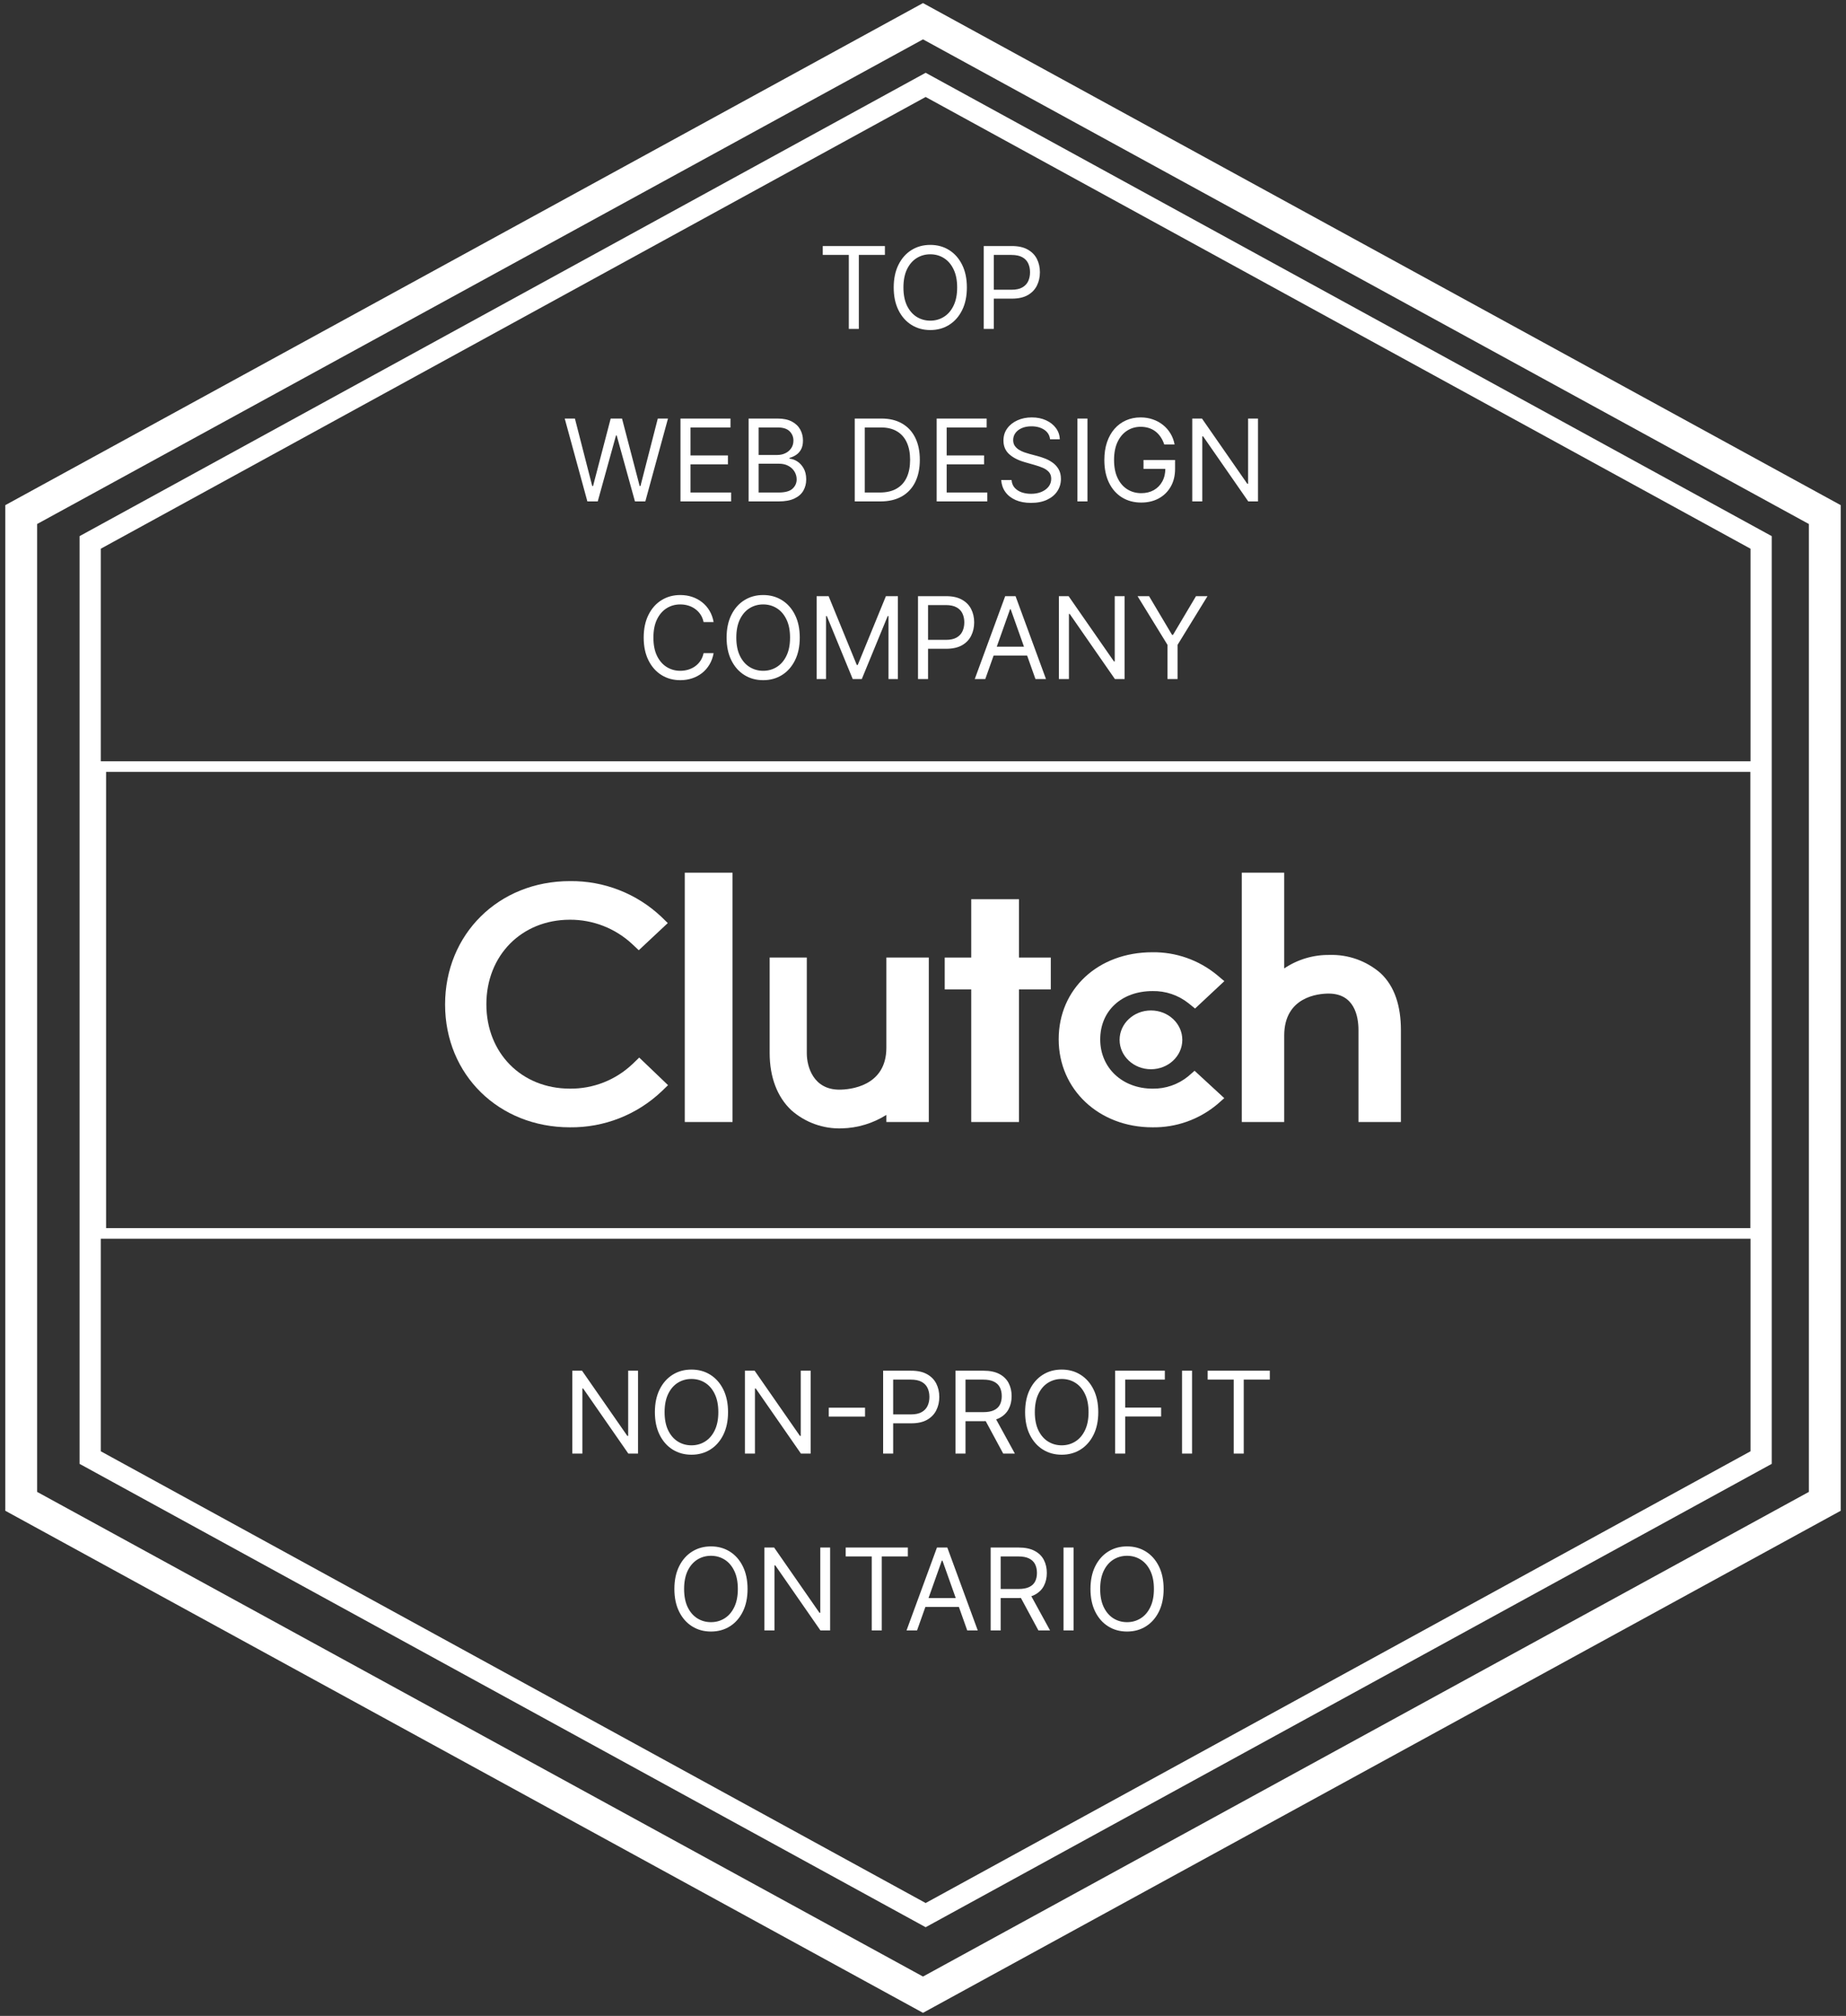 <svg xmlns="http://www.w3.org/2000/svg" width="174" height="190" viewBox="0 0 174 190" fill="none"><rect x="0" y="0" width="174" height="190" fill="#333333" stroke="none"/><path d="M69.047 82.25H64.547V105.75H69.047V82.25Z" fill="white"></path><path d="M59.609 100.295C58.02 101.799 55.907 102.628 53.718 102.604C49.159 102.604 45.844 99.254 45.844 94.654C45.844 90.054 49.159 86.684 53.718 86.684C55.894 86.673 57.994 87.493 59.588 88.975L60.209 89.56L62.944 87L62.344 86.415C60.016 84.213 56.922 83.006 53.718 83.045C47.003 83.045 41.953 88.045 41.953 94.674C41.953 101.304 47.023 106.25 53.718 106.25C56.933 106.287 60.036 105.069 62.368 102.856L62.968 102.276L60.253 99.676L59.609 100.297V100.295Z" fill="white"></path><path d="M108.487 100.776C110.119 100.776 111.442 99.536 111.442 98.006C111.442 96.476 110.119 95.235 108.487 95.235C106.855 95.235 105.531 96.476 105.531 98.006C105.531 99.536 106.855 100.776 108.487 100.776Z" fill="white"></path><path d="M166 51.124V137.376L87.25 180.5L8.5 137.376V51.124L87.25 8L166 51.124Z" stroke="white" stroke-width="2" stroke-miterlimit="10"></path><path d="M172 48.499V141.501L87 188L2 141.501V48.499L87 2L172 48.499Z" stroke="white" stroke-width="3" stroke-miterlimit="10"></path><path d="M9.5 72.25H165.5V116.25H9.5V72.25Z" stroke="white"></path><path d="M83.547 98.75C83.547 102.409 80.082 102.7 79.112 102.7C76.682 102.7 76.047 100.559 76.047 99.27V90.25H72.547V99.25C72.547 101.52 73.262 103.394 74.591 104.641C75.901 105.796 77.601 106.409 79.347 106.35C80.836 106.313 82.288 105.874 83.547 105.08V105.75H87.547V90.25H83.547V98.75Z" fill="white"></path><path d="M96.047 84.75H91.547V90.25H89.047V93.25H91.547V105.75H96.047V93.25H99.047V90.25H96.047V84.75Z" fill="white"></path><path d="M112 101.441C111.054 102.213 109.867 102.626 108.644 102.605C105.794 102.605 103.704 100.65 103.704 97.965C103.704 95.279 105.704 93.409 108.644 93.409C109.87 93.387 111.065 93.792 112.024 94.554L112.644 95.054L115.404 92.474L114.713 91.894C113 90.481 110.839 89.72 108.619 89.75C103.504 89.75 99.789 93.205 99.789 97.95C99.789 102.694 103.594 106.25 108.619 106.25C110.85 106.285 113.02 105.517 114.733 104.085L115.398 103.5L112.598 100.92L111.998 101.441H112Z" fill="white"></path><path d="M130.117 91.709C128.784 90.556 127.065 89.946 125.302 90.004C123.788 89.985 122.304 90.428 121.047 91.274V82.25H117.047V105.75H121.047V97.6C121.047 93.941 124.262 93.644 125.232 93.644C127.662 93.644 128.047 95.789 128.047 97.08V105.75H132.047V97.1C132.047 94.83 131.467 92.959 130.117 91.709Z" fill="white"></path><path d="M60.14 129.189V137H59.225L54.968 130.867H54.892V137H53.946V129.189H54.861L59.133 135.337H59.209V129.189H60.14ZM68.624 133.094C68.624 133.918 68.475 134.63 68.178 135.23C67.88 135.83 67.472 136.293 66.953 136.619C66.434 136.944 65.842 137.107 65.176 137.107C64.51 137.107 63.917 136.944 63.398 136.619C62.88 136.293 62.472 135.83 62.174 135.23C61.877 134.63 61.728 133.918 61.728 133.094C61.728 132.27 61.877 131.558 62.174 130.958C62.472 130.358 62.88 129.895 63.398 129.57C63.917 129.244 64.51 129.082 65.176 129.082C65.842 129.082 66.434 129.244 66.953 129.57C67.472 129.895 67.88 130.358 68.178 130.958C68.475 131.558 68.624 132.27 68.624 133.094ZM67.708 133.094C67.708 132.418 67.595 131.847 67.369 131.382C67.145 130.916 66.841 130.564 66.457 130.325C66.076 130.086 65.649 129.967 65.176 129.967C64.703 129.967 64.274 130.086 63.89 130.325C63.509 130.564 63.205 130.916 62.979 131.382C62.755 131.847 62.643 132.418 62.643 133.094C62.643 133.771 62.755 134.342 62.979 134.807C63.205 135.272 63.509 135.624 63.89 135.863C64.274 136.102 64.703 136.222 65.176 136.222C65.649 136.222 66.076 136.102 66.457 135.863C66.841 135.624 67.145 135.272 67.369 134.807C67.595 134.342 67.708 133.771 67.708 133.094ZM76.409 129.189V137H75.493L71.237 130.867H71.16V137H70.214V129.189H71.13L75.402 135.337H75.478V129.189H76.409ZM81.536 132.675V133.514H78.118V132.675H81.536ZM83.242 137V129.189H85.881C86.494 129.189 86.995 129.299 87.384 129.52C87.775 129.739 88.065 130.035 88.254 130.409C88.442 130.783 88.536 131.2 88.536 131.66C88.536 132.12 88.442 132.539 88.254 132.915C88.068 133.291 87.781 133.591 87.391 133.815C87.002 134.036 86.504 134.147 85.896 134.147H84.004V133.308H85.866C86.285 133.308 86.622 133.235 86.877 133.09C87.131 132.946 87.315 132.75 87.43 132.503C87.547 132.254 87.605 131.973 87.605 131.66C87.605 131.347 87.547 131.068 87.43 130.821C87.315 130.574 87.13 130.381 86.873 130.241C86.616 130.099 86.275 130.028 85.851 130.028H84.188V137H83.242ZM90.06 137V129.189H92.699C93.309 129.189 93.81 129.293 94.202 129.501C94.593 129.707 94.883 129.991 95.071 130.352C95.26 130.713 95.354 131.124 95.354 131.584C95.354 132.044 95.26 132.452 95.071 132.808C94.883 133.164 94.595 133.444 94.206 133.647C93.817 133.848 93.319 133.949 92.714 133.949H90.578V133.094H92.684C93.101 133.094 93.436 133.033 93.691 132.911C93.948 132.789 94.133 132.616 94.248 132.392C94.365 132.166 94.423 131.897 94.423 131.584C94.423 131.271 94.365 130.998 94.248 130.764C94.131 130.53 93.944 130.349 93.687 130.222C93.43 130.093 93.091 130.028 92.668 130.028H91.005V137H90.06ZM93.736 133.491L95.659 137H94.56L92.668 133.491H93.736ZM103.521 133.094C103.521 133.918 103.372 134.63 103.075 135.23C102.777 135.83 102.369 136.293 101.85 136.619C101.331 136.944 100.739 137.107 100.073 137.107C99.406 137.107 98.814 136.944 98.295 136.619C97.777 136.293 97.368 135.83 97.071 135.23C96.773 134.63 96.625 133.918 96.625 133.094C96.625 132.27 96.773 131.558 97.071 130.958C97.368 130.358 97.777 129.895 98.295 129.57C98.814 129.244 99.406 129.082 100.073 129.082C100.739 129.082 101.331 129.244 101.85 129.57C102.369 129.895 102.777 130.358 103.075 130.958C103.372 131.558 103.521 132.27 103.521 133.094ZM102.605 133.094C102.605 132.418 102.492 131.847 102.266 131.382C102.042 130.916 101.738 130.564 101.354 130.325C100.973 130.086 100.546 129.967 100.073 129.967C99.6 129.967 99.171 130.086 98.787 130.325C98.406 130.564 98.102 130.916 97.876 131.382C97.652 131.847 97.54 132.418 97.54 133.094C97.54 133.771 97.652 134.342 97.876 134.807C98.102 135.272 98.406 135.624 98.787 135.863C99.171 136.102 99.6 136.222 100.073 136.222C100.546 136.222 100.973 136.102 101.354 135.863C101.738 135.624 102.042 135.272 102.266 134.807C102.492 134.342 102.605 133.771 102.605 133.094ZM105.111 137V129.189H109.795V130.028H106.057V132.667H109.444V133.506H106.057V137H105.111ZM112.361 129.189V137H111.415V129.189H112.361ZM113.831 130.028V129.189H119.689V130.028H117.233V137H116.287V130.028H113.831Z" fill="white"></path><path d="M70.463 149.761C70.463 150.585 70.314 151.297 70.016 151.897C69.719 152.497 69.311 152.96 68.792 153.285C68.273 153.611 67.681 153.773 67.014 153.773C66.348 153.773 65.756 153.611 65.237 153.285C64.718 152.96 64.31 152.497 64.013 151.897C63.715 151.297 63.566 150.585 63.566 149.761C63.566 148.937 63.715 148.225 64.013 147.625C64.31 147.025 64.718 146.562 65.237 146.236C65.756 145.911 66.348 145.748 67.014 145.748C67.681 145.748 68.273 145.911 68.792 146.236C69.311 146.562 69.719 147.025 70.016 147.625C70.314 148.225 70.463 148.937 70.463 149.761ZM69.547 149.761C69.547 149.084 69.434 148.514 69.208 148.048C68.984 147.583 68.68 147.231 68.296 146.992C67.915 146.753 67.487 146.633 67.014 146.633C66.541 146.633 66.113 146.753 65.729 146.992C65.348 147.231 65.044 147.583 64.817 148.048C64.594 148.514 64.482 149.084 64.482 149.761C64.482 150.437 64.594 151.008 64.817 151.473C65.044 151.939 65.348 152.291 65.729 152.53C66.113 152.769 66.541 152.888 67.014 152.888C67.487 152.888 67.915 152.769 68.296 152.53C68.68 152.291 68.984 151.939 69.208 151.473C69.434 151.008 69.547 150.437 69.547 149.761ZM78.247 145.855V153.667H77.332L73.075 147.533H72.999V153.667H72.053V145.855H72.968L77.24 152.004H77.317V145.855H78.247ZM79.713 146.694V145.855H85.571V146.694H83.115V153.667H82.169V146.694H79.713ZM86.439 153.667H85.448L88.316 145.855H89.292L92.16 153.667H91.169L88.835 147.091H88.773L86.439 153.667ZM86.805 150.615H90.803V151.454H86.805V150.615ZM93.377 153.667V145.855H96.017C96.627 145.855 97.128 145.959 97.519 146.168C97.911 146.374 98.201 146.657 98.389 147.018C98.577 147.379 98.671 147.79 98.671 148.25C98.671 148.711 98.577 149.119 98.389 149.475C98.201 149.831 97.912 150.11 97.523 150.314C97.134 150.515 96.637 150.615 96.032 150.615H93.896V149.761H96.001C96.418 149.761 96.754 149.7 97.008 149.578C97.265 149.456 97.451 149.283 97.565 149.059C97.682 148.833 97.741 148.563 97.741 148.25C97.741 147.938 97.682 147.664 97.565 147.43C97.448 147.196 97.261 147.016 97.004 146.889C96.748 146.759 96.408 146.694 95.986 146.694H94.323V153.667H93.377ZM97.054 150.157L98.976 153.667H97.878L95.986 150.157H97.054ZM101.193 145.855V153.667H100.247V145.855H101.193ZM109.681 149.761C109.681 150.585 109.532 151.297 109.235 151.897C108.937 152.497 108.529 152.96 108.01 153.285C107.492 153.611 106.899 153.773 106.233 153.773C105.567 153.773 104.974 153.611 104.455 153.285C103.937 152.96 103.529 152.497 103.231 151.897C102.934 151.297 102.785 150.585 102.785 149.761C102.785 148.937 102.934 148.225 103.231 147.625C103.529 147.025 103.937 146.562 104.455 146.236C104.974 145.911 105.567 145.748 106.233 145.748C106.899 145.748 107.492 145.911 108.01 146.236C108.529 146.562 108.937 147.025 109.235 147.625C109.532 148.225 109.681 148.937 109.681 149.761ZM108.765 149.761C108.765 149.084 108.652 148.514 108.426 148.048C108.202 147.583 107.898 147.231 107.514 146.992C107.133 146.753 106.706 146.633 106.233 146.633C105.76 146.633 105.331 146.753 104.947 146.992C104.566 147.231 104.262 147.583 104.036 148.048C103.812 148.514 103.7 149.084 103.7 149.761C103.7 150.437 103.812 151.008 104.036 151.473C104.262 151.939 104.566 152.291 104.947 152.53C105.331 152.769 105.76 152.888 106.233 152.888C106.706 152.888 107.133 152.769 107.514 152.53C107.898 152.291 108.202 151.939 108.426 151.473C108.652 151.008 108.765 150.437 108.765 149.761Z" fill="white"></path><path d="M77.551 24.028V23.189H83.41V24.028H80.954V31H80.007V24.028H77.551ZM91.135 27.094C91.135 27.918 90.987 28.63 90.689 29.23C90.392 29.83 89.984 30.293 89.465 30.619C88.946 30.944 88.354 31.107 87.687 31.107C87.021 31.107 86.429 30.944 85.91 30.619C85.391 30.293 84.983 29.83 84.686 29.23C84.388 28.63 84.239 27.918 84.239 27.094C84.239 26.27 84.388 25.558 84.686 24.958C84.983 24.358 85.391 23.895 85.91 23.57C86.429 23.244 87.021 23.082 87.687 23.082C88.354 23.082 88.946 23.244 89.465 23.57C89.984 23.895 90.392 24.358 90.689 24.958C90.987 25.558 91.135 26.27 91.135 27.094ZM90.22 27.094C90.22 26.418 90.107 25.847 89.88 25.382C89.657 24.916 89.353 24.564 88.969 24.325C88.588 24.086 88.16 23.967 87.687 23.967C87.214 23.967 86.786 24.086 86.402 24.325C86.021 24.564 85.717 24.916 85.49 25.382C85.267 25.847 85.155 26.418 85.155 27.094C85.155 27.771 85.267 28.341 85.49 28.807C85.717 29.272 86.021 29.624 86.402 29.863C86.786 30.102 87.214 30.222 87.687 30.222C88.16 30.222 88.588 30.102 88.969 29.863C89.353 29.624 89.657 29.272 89.88 28.807C90.107 28.341 90.22 27.771 90.22 27.094ZM92.726 31V23.189H95.365C95.978 23.189 96.479 23.299 96.868 23.52C97.26 23.739 97.55 24.035 97.738 24.409C97.926 24.783 98.02 25.2 98.02 25.66C98.02 26.12 97.926 26.539 97.738 26.915C97.552 27.291 97.265 27.591 96.876 27.815C96.487 28.036 95.988 28.147 95.381 28.147H93.489V27.308H95.35C95.77 27.308 96.107 27.235 96.361 27.09C96.615 26.945 96.799 26.75 96.914 26.503C97.031 26.254 97.089 25.973 97.089 25.66C97.089 25.347 97.031 25.068 96.914 24.821C96.799 24.574 96.614 24.381 96.357 24.241C96.1 24.099 95.76 24.028 95.335 24.028H93.672V31H92.726Z" fill="white"></path><path d="M55.365 47.259L53.229 39.448H54.19L55.822 45.81H55.899L57.562 39.448H58.63L60.293 45.81H60.369L62.002 39.448H62.963L60.827 47.259H59.85L58.126 41.035H58.065L56.341 47.259H55.365ZM64.141 47.259V39.448H68.856V40.287H65.087V42.926H68.612V43.766H65.087V46.42H68.917V47.259H64.141ZM70.561 47.259V39.448H73.291C73.836 39.448 74.284 39.542 74.638 39.73C74.991 39.916 75.254 40.166 75.427 40.481C75.6 40.794 75.687 41.141 75.687 41.523C75.687 41.858 75.627 42.136 75.507 42.354C75.391 42.573 75.235 42.746 75.042 42.873C74.852 43 74.644 43.094 74.421 43.155V43.231C74.659 43.247 74.9 43.331 75.141 43.483C75.383 43.636 75.585 43.855 75.748 44.139C75.91 44.424 75.992 44.772 75.992 45.184C75.992 45.576 75.903 45.928 75.725 46.241C75.547 46.554 75.266 46.802 74.882 46.985C74.498 47.168 73.998 47.259 73.383 47.259H70.561ZM71.506 46.42H73.383C74.001 46.42 74.439 46.301 74.699 46.062C74.961 45.82 75.092 45.528 75.092 45.184C75.092 44.92 75.024 44.676 74.89 44.452C74.755 44.226 74.563 44.045 74.314 43.91C74.064 43.773 73.769 43.705 73.429 43.705H71.506V46.42ZM71.506 42.881H73.261C73.546 42.881 73.803 42.825 74.031 42.713C74.263 42.601 74.446 42.443 74.581 42.24C74.718 42.036 74.787 41.797 74.787 41.523C74.787 41.179 74.667 40.888 74.428 40.649C74.189 40.408 73.81 40.287 73.291 40.287H71.506V42.881ZM82.978 47.259H80.567V39.448H83.084C83.842 39.448 84.49 39.604 85.03 39.917C85.569 40.227 85.982 40.673 86.269 41.256C86.557 41.836 86.7 42.53 86.7 43.338C86.7 44.152 86.555 44.852 86.265 45.44C85.975 46.025 85.553 46.475 84.999 46.79C84.445 47.103 83.771 47.259 82.978 47.259ZM81.513 46.42H82.916C83.562 46.42 84.098 46.296 84.522 46.046C84.947 45.797 85.263 45.443 85.472 44.982C85.681 44.522 85.785 43.974 85.785 43.338C85.785 42.708 85.682 42.165 85.476 41.71C85.27 41.252 84.962 40.901 84.553 40.657C84.143 40.41 83.634 40.287 83.023 40.287H81.513V46.42ZM88.287 47.259V39.448H93.001V40.287H89.233V42.926H92.757V43.766H89.233V46.42H93.062V47.259H88.287ZM98.978 41.401C98.932 41.014 98.747 40.714 98.421 40.501C98.096 40.287 97.697 40.18 97.224 40.18C96.878 40.18 96.575 40.236 96.316 40.348C96.059 40.46 95.858 40.614 95.713 40.809C95.571 41.005 95.499 41.228 95.499 41.477C95.499 41.685 95.549 41.865 95.648 42.015C95.75 42.162 95.88 42.286 96.037 42.385C96.195 42.481 96.36 42.562 96.533 42.625C96.706 42.686 96.865 42.736 97.01 42.774L97.803 42.987C98.007 43.041 98.233 43.114 98.482 43.209C98.734 43.303 98.974 43.431 99.203 43.594C99.434 43.754 99.625 43.96 99.775 44.212C99.925 44.464 100 44.772 100 45.139C100 45.561 99.89 45.942 99.668 46.283C99.45 46.624 99.129 46.894 98.707 47.095C98.288 47.296 97.778 47.397 97.178 47.397C96.618 47.397 96.134 47.306 95.725 47.126C95.318 46.945 94.997 46.694 94.763 46.371C94.532 46.048 94.401 45.673 94.371 45.245H95.347C95.372 45.54 95.472 45.785 95.644 45.978C95.82 46.168 96.041 46.311 96.308 46.405C96.578 46.496 96.868 46.542 97.178 46.542C97.539 46.542 97.863 46.484 98.15 46.367C98.438 46.247 98.665 46.082 98.833 45.871C99.001 45.657 99.085 45.408 99.085 45.123C99.085 44.864 99.012 44.653 98.868 44.49C98.722 44.327 98.532 44.195 98.295 44.093C98.059 43.992 97.803 43.903 97.529 43.827L96.567 43.552C95.957 43.376 95.474 43.126 95.118 42.8C94.762 42.475 94.584 42.049 94.584 41.523C94.584 41.085 94.702 40.704 94.939 40.379C95.178 40.05 95.498 39.796 95.9 39.616C96.304 39.433 96.756 39.341 97.254 39.341C97.757 39.341 98.205 39.431 98.597 39.612C98.988 39.79 99.299 40.034 99.527 40.344C99.759 40.654 99.881 41.007 99.894 41.401H98.978ZM102.501 39.448V47.259H101.556V39.448H102.501ZM109.738 41.889C109.654 41.632 109.543 41.402 109.406 41.199C109.271 40.993 109.11 40.817 108.922 40.672C108.736 40.527 108.525 40.417 108.288 40.34C108.052 40.264 107.793 40.226 107.51 40.226C107.048 40.226 106.627 40.345 106.248 40.584C105.869 40.824 105.568 41.176 105.344 41.641C105.12 42.106 105.008 42.677 105.008 43.354C105.008 44.03 105.121 44.601 105.348 45.066C105.574 45.532 105.88 45.884 106.267 46.123C106.653 46.362 107.088 46.481 107.571 46.481C108.019 46.481 108.413 46.386 108.754 46.195C109.097 46.002 109.364 45.73 109.555 45.379C109.748 45.025 109.845 44.61 109.845 44.132L110.135 44.193H107.785V43.354H110.76V44.193C110.76 44.836 110.623 45.395 110.348 45.871C110.076 46.346 109.7 46.715 109.219 46.977C108.741 47.236 108.192 47.366 107.571 47.366C106.88 47.366 106.272 47.203 105.748 46.878C105.227 46.552 104.82 46.09 104.528 45.489C104.238 44.889 104.093 44.177 104.093 43.354C104.093 42.736 104.176 42.18 104.341 41.687C104.509 41.191 104.745 40.769 105.05 40.42C105.355 40.072 105.716 39.805 106.133 39.62C106.551 39.434 107.009 39.341 107.51 39.341C107.922 39.341 108.306 39.403 108.662 39.528C109.021 39.65 109.34 39.824 109.62 40.05C109.902 40.274 110.137 40.542 110.325 40.855C110.513 41.166 110.643 41.51 110.714 41.889H109.738ZM118.574 39.448V47.259H117.659L113.402 41.126H113.326V47.259H112.38V39.448H113.296L117.567 45.596H117.644V39.448H118.574Z" fill="white"></path><path d="M67.264 58.63H66.318C66.262 58.358 66.164 58.118 66.025 57.913C65.887 57.707 65.719 57.534 65.521 57.394C65.325 57.251 65.108 57.145 64.869 57.073C64.63 57.002 64.381 56.967 64.121 56.967C63.648 56.967 63.22 57.086 62.836 57.325C62.455 57.564 62.151 57.916 61.924 58.382C61.7 58.847 61.589 59.418 61.589 60.094C61.589 60.771 61.7 61.342 61.924 61.807C62.151 62.272 62.455 62.624 62.836 62.863C63.22 63.102 63.648 63.222 64.121 63.222C64.381 63.222 64.63 63.186 64.869 63.115C65.108 63.044 65.325 62.938 65.521 62.798C65.719 62.656 65.887 62.482 66.025 62.276C66.164 62.068 66.262 61.828 66.318 61.559H67.264C67.193 61.958 67.063 62.315 66.875 62.631C66.687 62.946 66.453 63.214 66.173 63.435C65.894 63.654 65.58 63.821 65.231 63.935C64.885 64.05 64.515 64.107 64.121 64.107C63.455 64.107 62.863 63.944 62.344 63.619C61.825 63.293 61.417 62.83 61.12 62.23C60.822 61.63 60.673 60.918 60.673 60.094C60.673 59.27 60.822 58.558 61.12 57.958C61.417 57.358 61.825 56.895 62.344 56.57C62.863 56.245 63.455 56.082 64.121 56.082C64.515 56.082 64.885 56.139 65.231 56.253C65.58 56.368 65.894 56.536 66.173 56.757C66.453 56.975 66.687 57.242 66.875 57.558C67.063 57.871 67.193 58.228 67.264 58.63ZM75.384 60.094C75.384 60.918 75.235 61.63 74.937 62.23C74.64 62.83 74.232 63.293 73.713 63.619C73.194 63.944 72.602 64.107 71.936 64.107C71.269 64.107 70.677 63.944 70.158 63.619C69.639 63.293 69.231 62.83 68.934 62.23C68.636 61.63 68.488 60.918 68.488 60.094C68.488 59.27 68.636 58.558 68.934 57.958C69.231 57.358 69.639 56.895 70.158 56.57C70.677 56.245 71.269 56.082 71.936 56.082C72.602 56.082 73.194 56.245 73.713 56.57C74.232 56.895 74.64 57.358 74.937 57.958C75.235 58.558 75.384 59.27 75.384 60.094ZM74.468 60.094C74.468 59.418 74.355 58.847 74.129 58.382C73.905 57.916 73.601 57.564 73.217 57.325C72.836 57.086 72.409 56.967 71.936 56.967C71.463 56.967 71.034 57.086 70.65 57.325C70.269 57.564 69.965 57.916 69.739 58.382C69.515 58.847 69.403 59.418 69.403 60.094C69.403 60.771 69.515 61.342 69.739 61.807C69.965 62.272 70.269 62.624 70.65 62.863C71.034 63.102 71.463 63.222 71.936 63.222C72.409 63.222 72.836 63.102 73.217 62.863C73.601 62.624 73.905 62.272 74.129 61.807C74.355 61.342 74.468 60.771 74.468 60.094ZM76.974 56.189H78.103L80.758 62.673H80.849L83.504 56.189H84.633V64H83.748V58.065H83.672L81.231 64H80.376L77.935 58.065H77.859V64H76.974V56.189ZM86.53 64V56.189H89.169C89.782 56.189 90.283 56.299 90.672 56.52C91.063 56.739 91.353 57.035 91.541 57.409C91.73 57.783 91.824 58.2 91.824 58.66C91.824 59.12 91.73 59.539 91.541 59.915C91.356 60.291 91.069 60.591 90.679 60.815C90.29 61.036 89.792 61.147 89.184 61.147H87.292V60.308H89.154C89.573 60.308 89.91 60.235 90.165 60.09C90.419 59.946 90.603 59.75 90.718 59.503C90.835 59.254 90.893 58.973 90.893 58.66C90.893 58.347 90.835 58.068 90.718 57.821C90.603 57.574 90.418 57.381 90.161 57.241C89.904 57.099 89.563 57.028 89.138 57.028H87.475V64H86.53ZM92.871 64H91.879L94.747 56.189H95.724L98.592 64H97.6L95.266 57.424H95.205L92.871 64ZM93.237 60.949H97.234V61.788H93.237V60.949ZM106.003 56.189V64H105.088L100.831 57.867H100.755V64H99.809V56.189H100.724L104.996 62.337H105.072V56.189H106.003ZM107.224 56.189H108.308L110.474 59.835H110.566L112.732 56.189H113.815L110.993 60.781V64H110.047V60.781L107.224 56.189Z" fill="white"></path></svg>